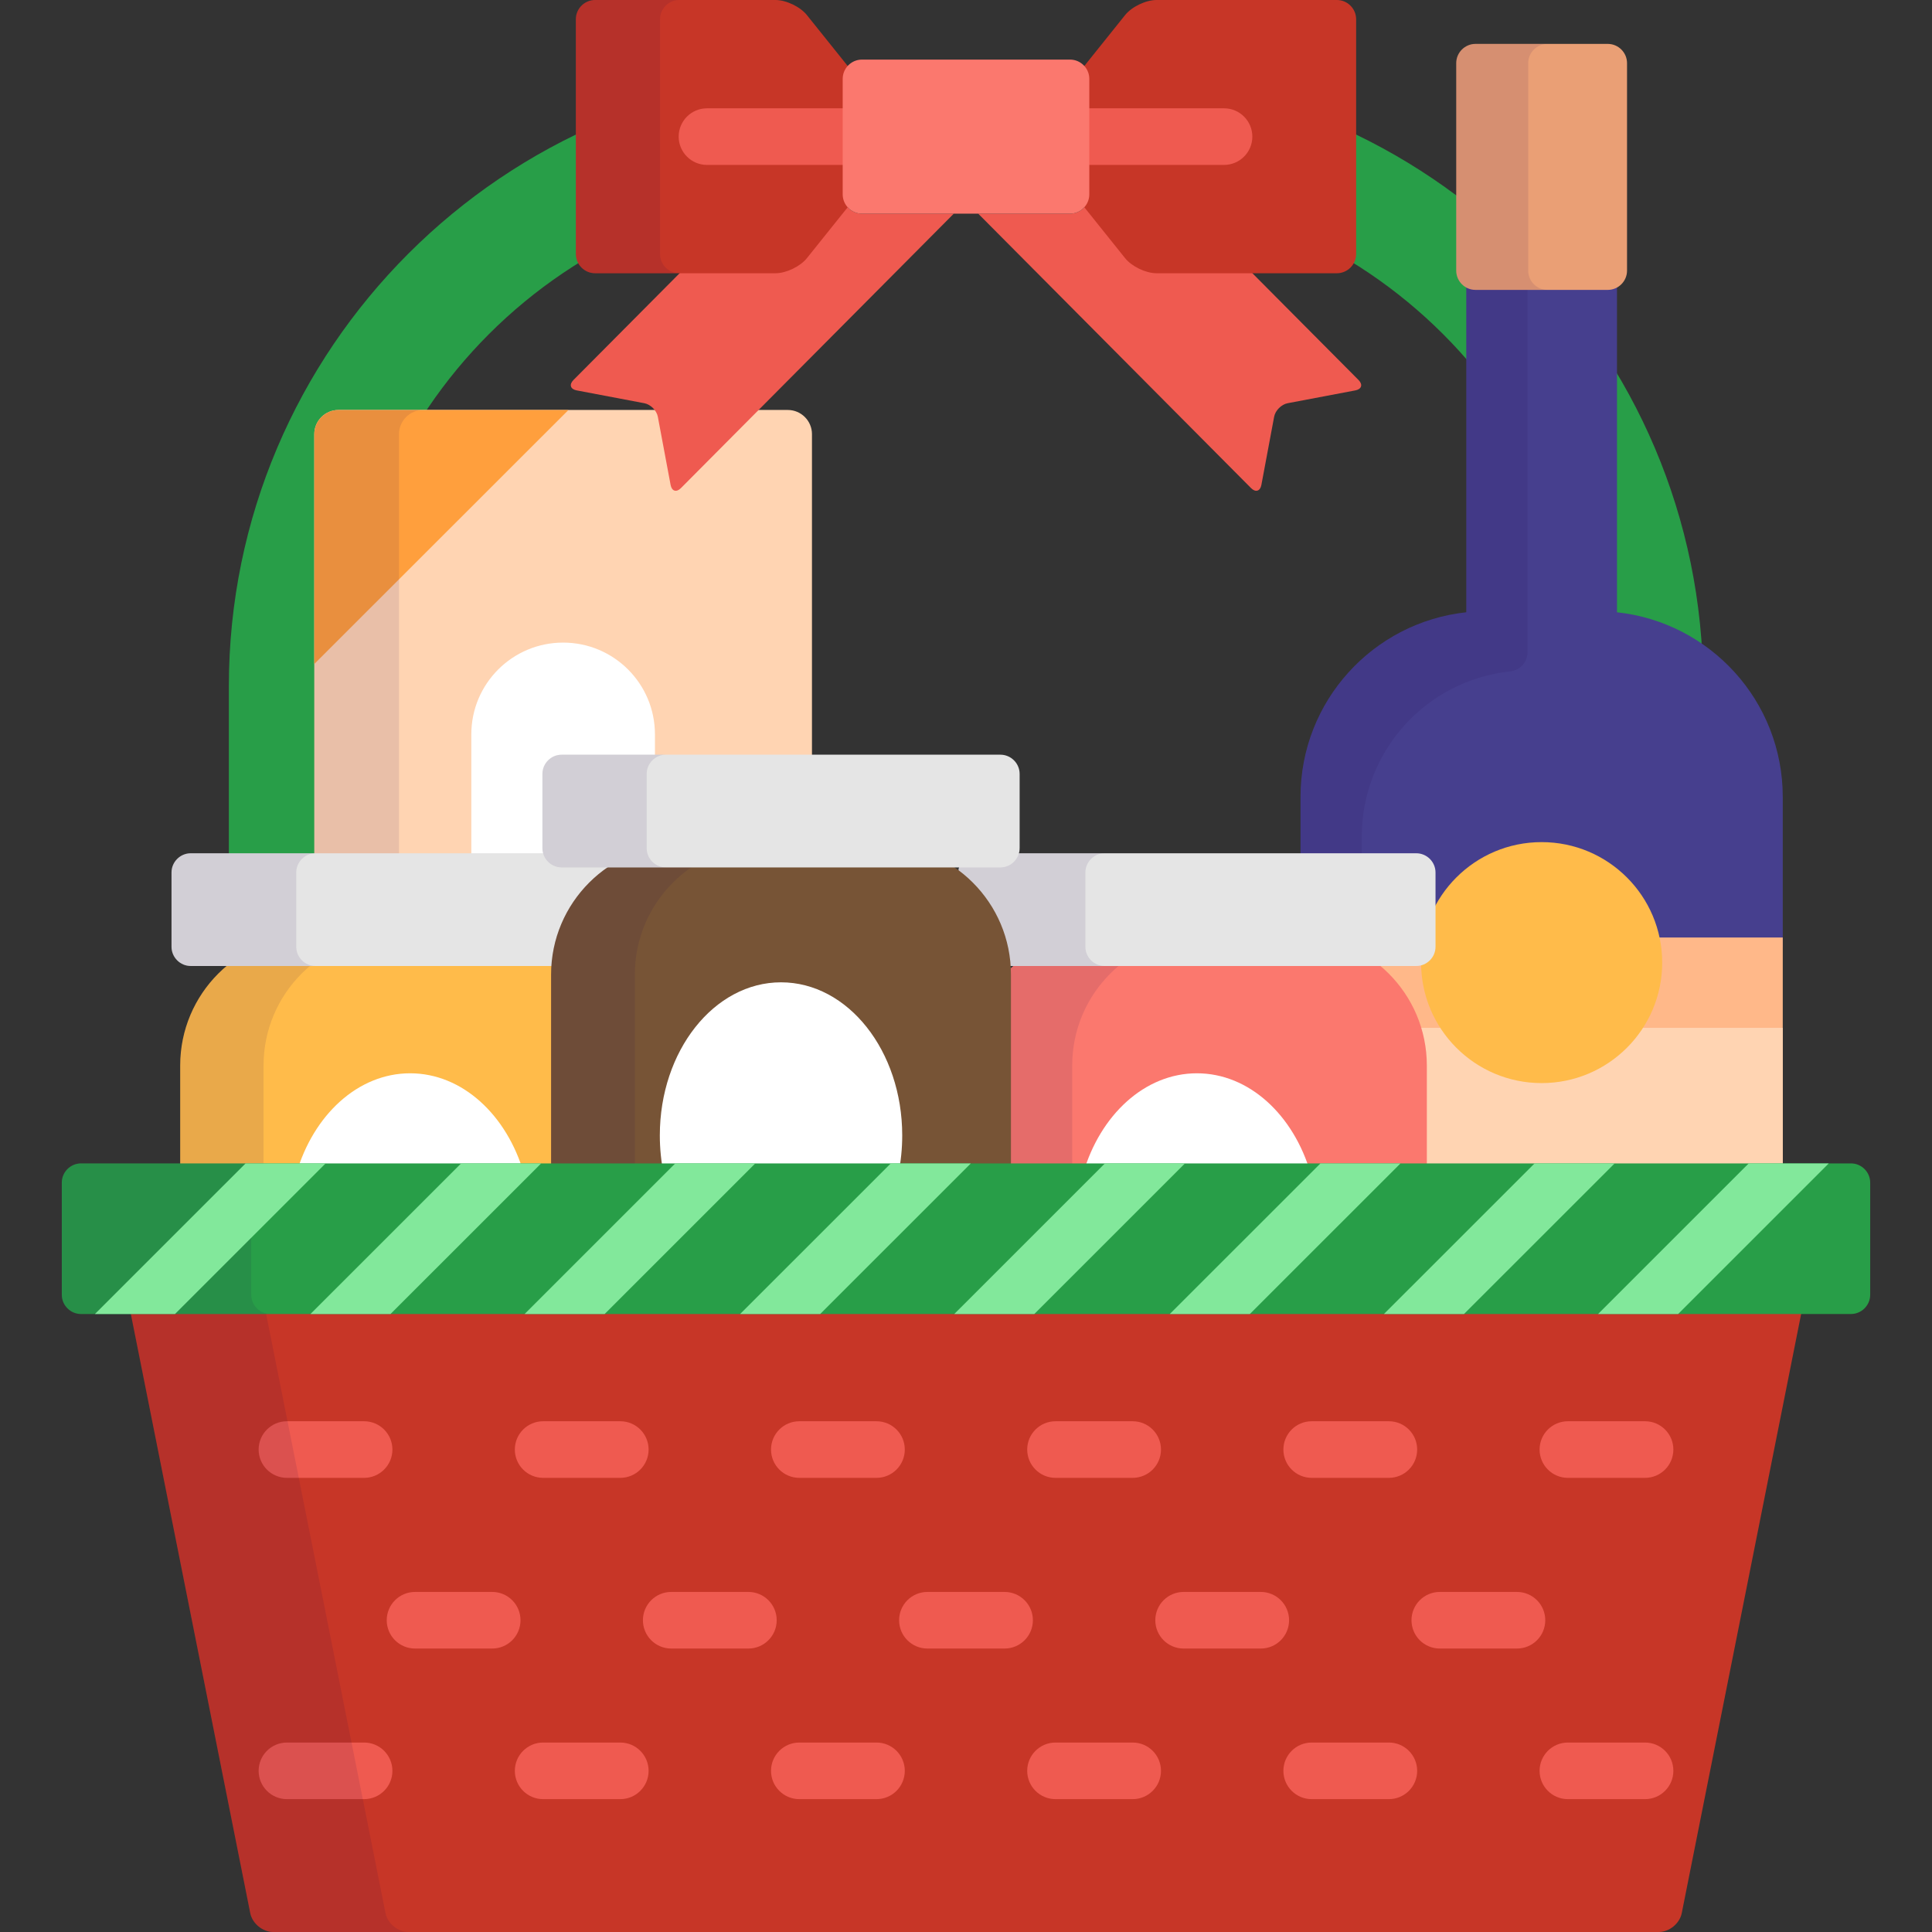 <?xml version="1.0" encoding="iso-8859-1"?>
<!-- Generator: Adobe Illustrator 19.0.0, SVG Export Plug-In . SVG Version: 6.00 Build 0)  -->
<svg version="1.1" id="Capa_1" xmlns="http://www.w3.org/2000/svg" xmlns:xlink="http://www.w3.org/1999/xlink" x="0px" y="0px"
	 viewBox="0 0 512 512" style="enable-background:new 0 0 512 512;" xml:space="preserve">
<rect x="0" y="0" width="512" height="512" fill="#333333" stroke="none"/>
<g>
	<path style="fill:#289E48;" d="M224.323,20.893c0-0.443,0.073-0.865,0.177-1.276h-1.517c-89.511,0-162.333,72.775-162.333,162.232
		V311h30.265V181.848c0-72.893,59.129-131.986,132.068-131.986h1.34V20.893z"/>
	<path style="fill:#289E48;" d="M289.017,19.616h-1.519c0.104,0.411,0.177,0.833,0.177,1.276v28.969h1.342
		c72.94,0,132.068,59.094,132.068,131.986V311h30.265V181.848C451.35,92.392,378.528,19.616,289.017,19.616z"/>
</g>
<path style="fill:#FFD4B2;" d="M146.498,228.125c-0.121-0.433-0.206-0.88-0.206-1.35V207.1c0-2.805,2.296-5.1,5.102-5.1h63.786
	v-86.956c0-3.52-2.88-6.398-6.401-6.398H89.69c-3.521,0-6.402,2.879-6.402,6.398v113.081H146.498z"/>
<path style="fill:#FF9F3D;" d="M150.649,108.646H89.69c-3.521,0-6.402,2.879-6.402,6.398v60.921L150.649,108.646z"/>
<g style="opacity:0.1;">
	<path style="fill:#1E004C;" d="M105.739,228.125V115.044c0-3.52,2.88-6.398,6.402-6.398H89.69c-3.521,0-6.402,2.879-6.402,6.398
		v113.081H105.739z"/>
</g>
<path style="fill:#FFFFFF;" d="M146.498,228.125c-0.121-0.433-0.206-0.88-0.206-1.35V207.1c0-2.805,2.296-5.1,5.102-5.1h22.17
	v-7.391c0-13.43-10.892-24.314-24.33-24.314c-13.437,0-24.33,10.885-24.33,24.314v33.516H146.498z"/>
<path style="fill:#463F8E;" d="M428.518,162.261V73.537c-0.728,0.402-1.553,0.652-2.44,0.652h-35.057
	c-0.888,0-1.712-0.25-2.441-0.652v88.724c-24.696,2.654-43.929,23.547-43.929,48.934V251h127.798v-39.806
	C472.449,185.808,453.217,164.915,428.518,162.261z"/>
<path style="opacity:0.1;fill:#1E004C;enable-background:new    ;" d="M391.022,74.189c-0.888,0-1.712-0.25-2.441-0.652v88.724
	c-24.696,2.654-43.929,23.547-43.929,48.934V251h16.225v-29.22c0-22.595,16.926-41.452,39.372-43.864
	c2.592-0.278,4.557-2.465,4.557-5.07V74.189H391.022z"/>
<rect x="344.65" y="248.45" style="fill:#FFB889;" width="127.8" height="62.55"/>
<rect x="344.65" y="272.39" style="fill:#FFD4B2;" width="127.8" height="38.607"/>
<path style="fill:#EA9F75;" d="M431.181,71.724c0,2.805-2.296,5.1-5.103,5.1h-35.057c-2.807,0-5.103-2.295-5.103-5.1v-54.99
	c0-2.805,2.296-5.1,5.103-5.1h35.057c2.807,0,5.103,2.295,5.103,5.1V71.724z"/>
<path style="opacity:0.1;fill:#1E004C;enable-background:new    ;" d="M404.992,71.724v-54.99c0-2.805,2.296-5.1,5.102-5.1h-19.073
	c-2.807,0-5.103,2.295-5.103,5.1v54.99c0,2.805,2.296,5.1,5.103,5.1h19.073C407.288,76.823,404.992,74.528,404.992,71.724z"/>
<g>
	<ellipse style="fill:#FFBB4A;" cx="408.55" cy="255.1" rx="31.949" ry="31.93"/>
	<path style="fill:#FFBB4A;" d="M169.621,311v-28.622c0-19.037-15.442-34.47-34.491-34.47H82.244
		c-19.048,0-34.49,15.433-34.49,34.47V311H169.621z"/>
</g>
<g style="opacity:0.1;">
	<path style="fill:#1E004C;" d="M69.841,311v-28.622c0-19.037,15.442-34.47,34.491-34.47H82.244c-19.048,0-34.49,15.433-34.49,34.47
		V311H69.841z"/>
</g>
<path style="fill:#E5E5E5;" d="M171.921,250.9c0,2.805-2.296,5.1-5.102,5.1H50.556c-2.806,0-5.103-2.295-5.103-5.1v-19.676
	c0-2.805,2.296-5.1,5.103-5.1h116.262c2.806,0,5.102,2.295,5.102,5.1V250.9H171.921z"/>
<path style="opacity:0.1;fill:#1E004C;enable-background:new    ;" d="M78.508,250.9v-19.676c0-2.805,2.296-5.1,5.102-5.1H50.556
	c-2.806,0-5.103,2.295-5.103,5.1V250.9c0,2.805,2.296,5.1,5.103,5.1H83.61C80.804,256,78.508,253.705,78.508,250.9z"/>
<path style="fill:#FFFFFF;" d="M138.838,311c-4.516-15.506-16.31-26.566-30.151-26.566S83.051,295.495,78.536,311H138.838z"/>
<path style="fill:#FB786E;" d="M378.127,311v-28.622c0-19.037-15.443-34.47-34.492-34.47h-52.886
	c-19.049,0-34.49,15.433-34.49,34.47V311H378.127z"/>
<g style="opacity:0.1;">
	<path style="fill:#1E004C;" d="M284.145,311v-28.622c0-19.037,15.44-34.47,34.489-34.47h-27.886
		c-19.049,0-34.49,15.433-34.49,34.47V311H284.145z"/>
</g>
<path style="fill:#E5E5E5;" d="M380.427,250.9c0,2.805-2.296,5.1-5.103,5.1H259.061c-2.807,0-5.102-2.295-5.102-5.1v-19.676
	c0-2.805,2.296-5.1,5.102-5.1h116.263c2.807,0,5.103,2.295,5.103,5.1V250.9z"/>
<path style="opacity:0.1;fill:#1E004C;enable-background:new    ;" d="M287.636,250.9v-19.676c0-2.805,2.296-5.1,5.103-5.1h-33.677
	c-2.807,0-5.102,2.295-5.102,5.1V250.9c0,2.805,2.296,5.1,5.102,5.1h33.677C289.932,256,287.636,253.705,287.636,250.9z"/>
<path style="fill:#FFFFFF;" d="M347.344,311c-4.516-15.506-16.312-26.566-30.152-26.566s-25.635,11.061-30.15,26.566H347.344z"/>
<path style="fill:#775436;" d="M267.913,311v-52.73c0-19.037-15.442-34.47-34.491-34.47h-52.886
	c-19.048,0-34.491,15.433-34.491,34.47V311H267.913z"/>
<g style="opacity:0.1;">
	<path style="fill:#1E004C;" d="M168.237,311v-52.73c0-19.037,15.442-34.47,34.491-34.47h-22.192
		c-19.048,0-34.491,15.433-34.491,34.47V311H168.237z"/>
</g>
<path style="fill:#E5E5E5;" d="M270.213,224.775c0,2.805-2.296,5.1-5.103,5.1H148.848c-2.807,0-5.102-2.295-5.102-5.1V205.1
	c0-2.805,2.296-5.1,5.102-5.1H265.11c2.807,0,5.103,2.295,5.103,5.1L270.213,224.775L270.213,224.775z"/>
<path style="opacity:0.1;fill:#1E004C;enable-background:new    ;" d="M171.373,224.775V205.1c0-2.805,2.296-5.1,5.102-5.1h-27.627
	c-2.807,0-5.102,2.295-5.102,5.1v19.676c0,2.805,2.296,5.1,5.102,5.1h27.627C173.669,229.875,171.373,227.58,171.373,224.775z"/>
<path style="fill:#FFFFFF;" d="M238.094,311c0.655-3.228,1.003-6.612,1.003-10.099c0-22.408-14.379-40.576-32.118-40.576
	s-32.119,18.168-32.119,40.576c0,3.486,0.349,6.87,1.003,10.099H238.094z"/>
<path style="fill:#C73627;" d="M34.236,346l32.083,160.998c0.548,2.751,3.293,5.002,6.099,5.002h367.164
	c2.807,0,5.552-2.251,6.1-5.002L477.764,346H34.236z"/>
<g>
	<path style="fill:#EF5A50;" d="M96.494,391.646H76.042c-4.142,0-7.5-3.357-7.5-7.5s3.358-7.5,7.5-7.5h20.452
		c4.142,0,7.5,3.357,7.5,7.5C103.994,388.288,100.636,391.646,96.494,391.646z"/>
	<path style="fill:#EF5A50;" d="M96.494,476.791H76.042c-4.142,0-7.5-3.357-7.5-7.5s3.358-7.5,7.5-7.5h20.452
		c4.142,0,7.5,3.357,7.5,7.5S100.636,476.791,96.494,476.791z"/>
</g>
<path style="opacity:0.1;fill:#1E004C;enable-background:new    ;" d="M102.169,506.998L70.086,346h-35.85l32.083,160.998
	c0.548,2.751,3.293,5.002,6.099,5.002h35.85C105.461,512,102.717,509.749,102.169,506.998z"/>
<path style="fill:#289E48;" d="M495.621,343.126c0,2.805-2.296,5.1-5.103,5.1H21.481c-2.806,0-5.102-2.295-5.102-5.1v-29.713
	c0-2.805,2.296-5.1,5.102-5.1h469.037c2.807,0,5.103,2.295,5.103,5.1V343.126z"/>
<path style="opacity:0.1;fill:#1E004C;enable-background:new    ;" d="M66.579,343.126v-29.713c0-2.805,2.296-5.1,5.103-5.1h-50.2
	c-2.806,0-5.102,2.295-5.102,5.1v29.713c0,2.805,2.296,5.1,5.102,5.1h50.2C68.874,348.226,66.579,345.931,66.579,343.126z"/>
<g>
	<polygon style="fill:#82E89B;" points="310.01,348.226 331.227,348.226 371.149,308.314 349.934,308.314 	"/>
	<polygon style="fill:#82E89B;" points="366.757,348.226 387.973,348.226 427.897,308.314 406.681,308.314 	"/>
	<polygon style="fill:#82E89B;" points="423.505,348.226 444.721,348.226 484.644,308.314 463.428,308.314 	"/>
	<polygon style="fill:#82E89B;" points="196.143,348.226 217.359,348.226 257.282,308.314 236.066,308.314 	"/>
	<polygon style="fill:#82E89B;" points="252.89,348.226 274.105,348.226 314.029,308.314 292.813,308.314 	"/>
	<polygon style="fill:#82E89B;" points="82.276,348.226 103.492,348.226 143.415,308.314 122.199,308.314 	"/>
	<polygon style="fill:#82E89B;" points="139.022,348.226 160.238,348.226 200.162,308.314 178.947,308.314 	"/>
	<polygon style="fill:#82E89B;" points="25.155,348.226 46.371,348.226 86.295,308.314 65.08,308.314 	"/>
</g>
<g>
	<path style="fill:#EF5A50;" d="M164.387,391.646h-20.452c-4.142,0-7.5-3.357-7.5-7.5s3.358-7.5,7.5-7.5h20.452
		c4.142,0,7.5,3.357,7.5,7.5C171.887,388.288,168.529,391.646,164.387,391.646z"/>
	<path style="fill:#EF5A50;" d="M232.28,391.646h-20.452c-4.142,0-7.5-3.357-7.5-7.5s3.358-7.5,7.5-7.5h20.452
		c4.142,0,7.5,3.357,7.5,7.5C239.78,388.288,236.422,391.646,232.28,391.646z"/>
	<path style="fill:#EF5A50;" d="M300.172,391.646h-20.451c-4.143,0-7.5-3.357-7.5-7.5s3.357-7.5,7.5-7.5h20.451
		c4.143,0,7.5,3.357,7.5,7.5C307.672,388.288,304.315,391.646,300.172,391.646z"/>
	<path style="fill:#EF5A50;" d="M368.065,391.646h-20.452c-4.143,0-7.5-3.357-7.5-7.5s3.357-7.5,7.5-7.5h20.452
		c4.143,0,7.5,3.357,7.5,7.5C375.565,388.288,372.208,391.646,368.065,391.646z"/>
	<path style="fill:#EF5A50;" d="M435.958,391.646h-20.453c-4.143,0-7.5-3.357-7.5-7.5s3.357-7.5,7.5-7.5h20.453
		c4.143,0,7.5,3.357,7.5,7.5C443.458,388.288,440.101,391.646,435.958,391.646z"/>
	<path style="fill:#EF5A50;" d="M130.441,436.88h-20.453c-4.142,0-7.5-3.357-7.5-7.5s3.358-7.5,7.5-7.5h20.453
		c4.142,0,7.5,3.357,7.5,7.5C137.941,433.522,134.583,436.88,130.441,436.88z"/>
	<path style="fill:#EF5A50;" d="M198.333,436.88h-20.452c-4.142,0-7.5-3.357-7.5-7.5s3.358-7.5,7.5-7.5h20.452
		c4.142,0,7.5,3.357,7.5,7.5C205.833,433.522,202.475,436.88,198.333,436.88z"/>
	<path style="fill:#EF5A50;" d="M266.226,436.88h-20.451c-4.142,0-7.5-3.357-7.5-7.5s3.358-7.5,7.5-7.5h20.451
		c4.143,0,7.5,3.357,7.5,7.5C273.726,433.522,270.368,436.88,266.226,436.88z"/>
	<path style="fill:#EF5A50;" d="M334.119,436.88h-20.452c-4.143,0-7.5-3.357-7.5-7.5s3.357-7.5,7.5-7.5h20.452
		c4.143,0,7.5,3.357,7.5,7.5C341.619,433.522,338.262,436.88,334.119,436.88z"/>
	<path style="fill:#EF5A50;" d="M402.012,436.88h-20.453c-4.143,0-7.5-3.357-7.5-7.5s3.357-7.5,7.5-7.5h20.453
		c4.143,0,7.5,3.357,7.5,7.5C409.512,433.522,406.154,436.88,402.012,436.88z"/>
	<path style="fill:#EF5A50;" d="M164.387,476.791h-20.452c-4.142,0-7.5-3.357-7.5-7.5s3.358-7.5,7.5-7.5h20.452
		c4.142,0,7.5,3.357,7.5,7.5S168.529,476.791,164.387,476.791z"/>
	<path style="fill:#EF5A50;" d="M232.28,476.791h-20.452c-4.142,0-7.5-3.357-7.5-7.5s3.358-7.5,7.5-7.5h20.452
		c4.142,0,7.5,3.357,7.5,7.5S236.422,476.791,232.28,476.791z"/>
	<path style="fill:#EF5A50;" d="M300.172,476.791h-20.451c-4.143,0-7.5-3.357-7.5-7.5s3.357-7.5,7.5-7.5h20.451
		c4.143,0,7.5,3.357,7.5,7.5S304.315,476.791,300.172,476.791z"/>
	<path style="fill:#EF5A50;" d="M368.065,476.791h-20.452c-4.143,0-7.5-3.357-7.5-7.5s3.357-7.5,7.5-7.5h20.452
		c4.143,0,7.5,3.357,7.5,7.5S372.208,476.791,368.065,476.791z"/>
	<path style="fill:#EF5A50;" d="M435.958,476.791h-20.453c-4.143,0-7.5-3.357-7.5-7.5s3.357-7.5,7.5-7.5h20.453
		c4.143,0,7.5,3.357,7.5,7.5S440.101,476.791,435.958,476.791z"/>
	<path style="fill:#EF5A50;" d="M228.425,56.616c-2.806,0-5.103-2.295-5.103-5.1V28.935l-71.361,71.78
		c-1.186,1.193-0.804,2.428,0.85,2.741l17.95,3.404c1.654,0.313,3.261,1.925,3.571,3.579l3.388,18.088
		c0.31,1.653,1.534,2.029,2.721,0.837l72.33-72.749h-24.346V56.616z"/>
	<path style="fill:#EF5A50;" d="M360.039,100.716l-71.364-71.782v22.583c0,2.805-2.296,5.1-5.102,5.1h-24.339l72.322,72.747
		c1.187,1.192,2.411,0.816,2.721-0.837l3.386-18.093c0.311-1.654,1.917-3.265,3.571-3.577l17.955-3.4
		C360.843,103.144,361.226,101.909,360.039,100.716z"/>
</g>
<path style="fill:#C73627;" d="M224.323,51.517V20.893c0-1.029,0.305-1.987,0.819-2.791L213.824,3.98
	C212.07,1.791,208.339,0,205.532,0h-47.821c-2.806,0-5.103,2.295-5.103,5.1v62.213c0,2.805,2.296,5.1,5.103,5.1h47.821
	c2.807,0,6.538-1.791,8.292-3.979l11.318-14.124C224.627,53.505,224.323,52.547,224.323,51.517z"/>
<path style="opacity:0.1;fill:#1E004C;enable-background:new    ;" d="M174.915,67.313V5.1c0-2.805,2.296-5.1,5.103-5.1h-22.307
	c-2.806,0-5.103,2.295-5.103,5.1v62.213c0,2.805,2.296,5.1,5.103,5.1h22.307C177.211,72.412,174.915,70.117,174.915,67.313z"/>
<path style="fill:#EF5A50;" d="M224.323,28.705h-36.966c-4.142,0-7.5,3.357-7.5,7.5s3.358,7.5,7.5,7.5h36.966V28.705z"/>
<path style="fill:#C73627;" d="M354.286,0h-47.818c-2.807,0-6.538,1.791-8.292,3.98l-11.318,14.125
	c0.514,0.804,0.817,1.76,0.817,2.788v30.624c0,1.028-0.304,1.985-0.817,2.789l11.318,14.127c1.754,2.188,5.485,3.979,8.292,3.979
	h47.818c2.807,0,5.103-2.295,5.103-5.1V5.1C359.389,2.295,357.093,0,354.286,0z"/>
<path style="fill:#EF5A50;" d="M324.383,28.705h-36.708v15h36.708c4.143,0,7.5-3.357,7.5-7.5S328.525,28.705,324.383,28.705z"/>
<path style="fill:#FB786E;" d="M288.675,51.517c0,2.805-2.296,5.1-5.102,5.1h-55.147c-2.806,0-5.103-2.295-5.103-5.1V20.893
	c0-2.805,2.296-5.1,5.103-5.1h55.147c2.807,0,5.102,2.295,5.102,5.1V51.517z"/>
<g>
</g>
<g>
</g>
<g>
</g>
<g>
</g>
<g>
</g>
<g>
</g>
<g>
</g>
<g>
</g>
<g>
</g>
<g>
</g>
<g>
</g>
<g>
</g>
<g>
</g>
<g>
</g>
<g>
</g>
</svg>
